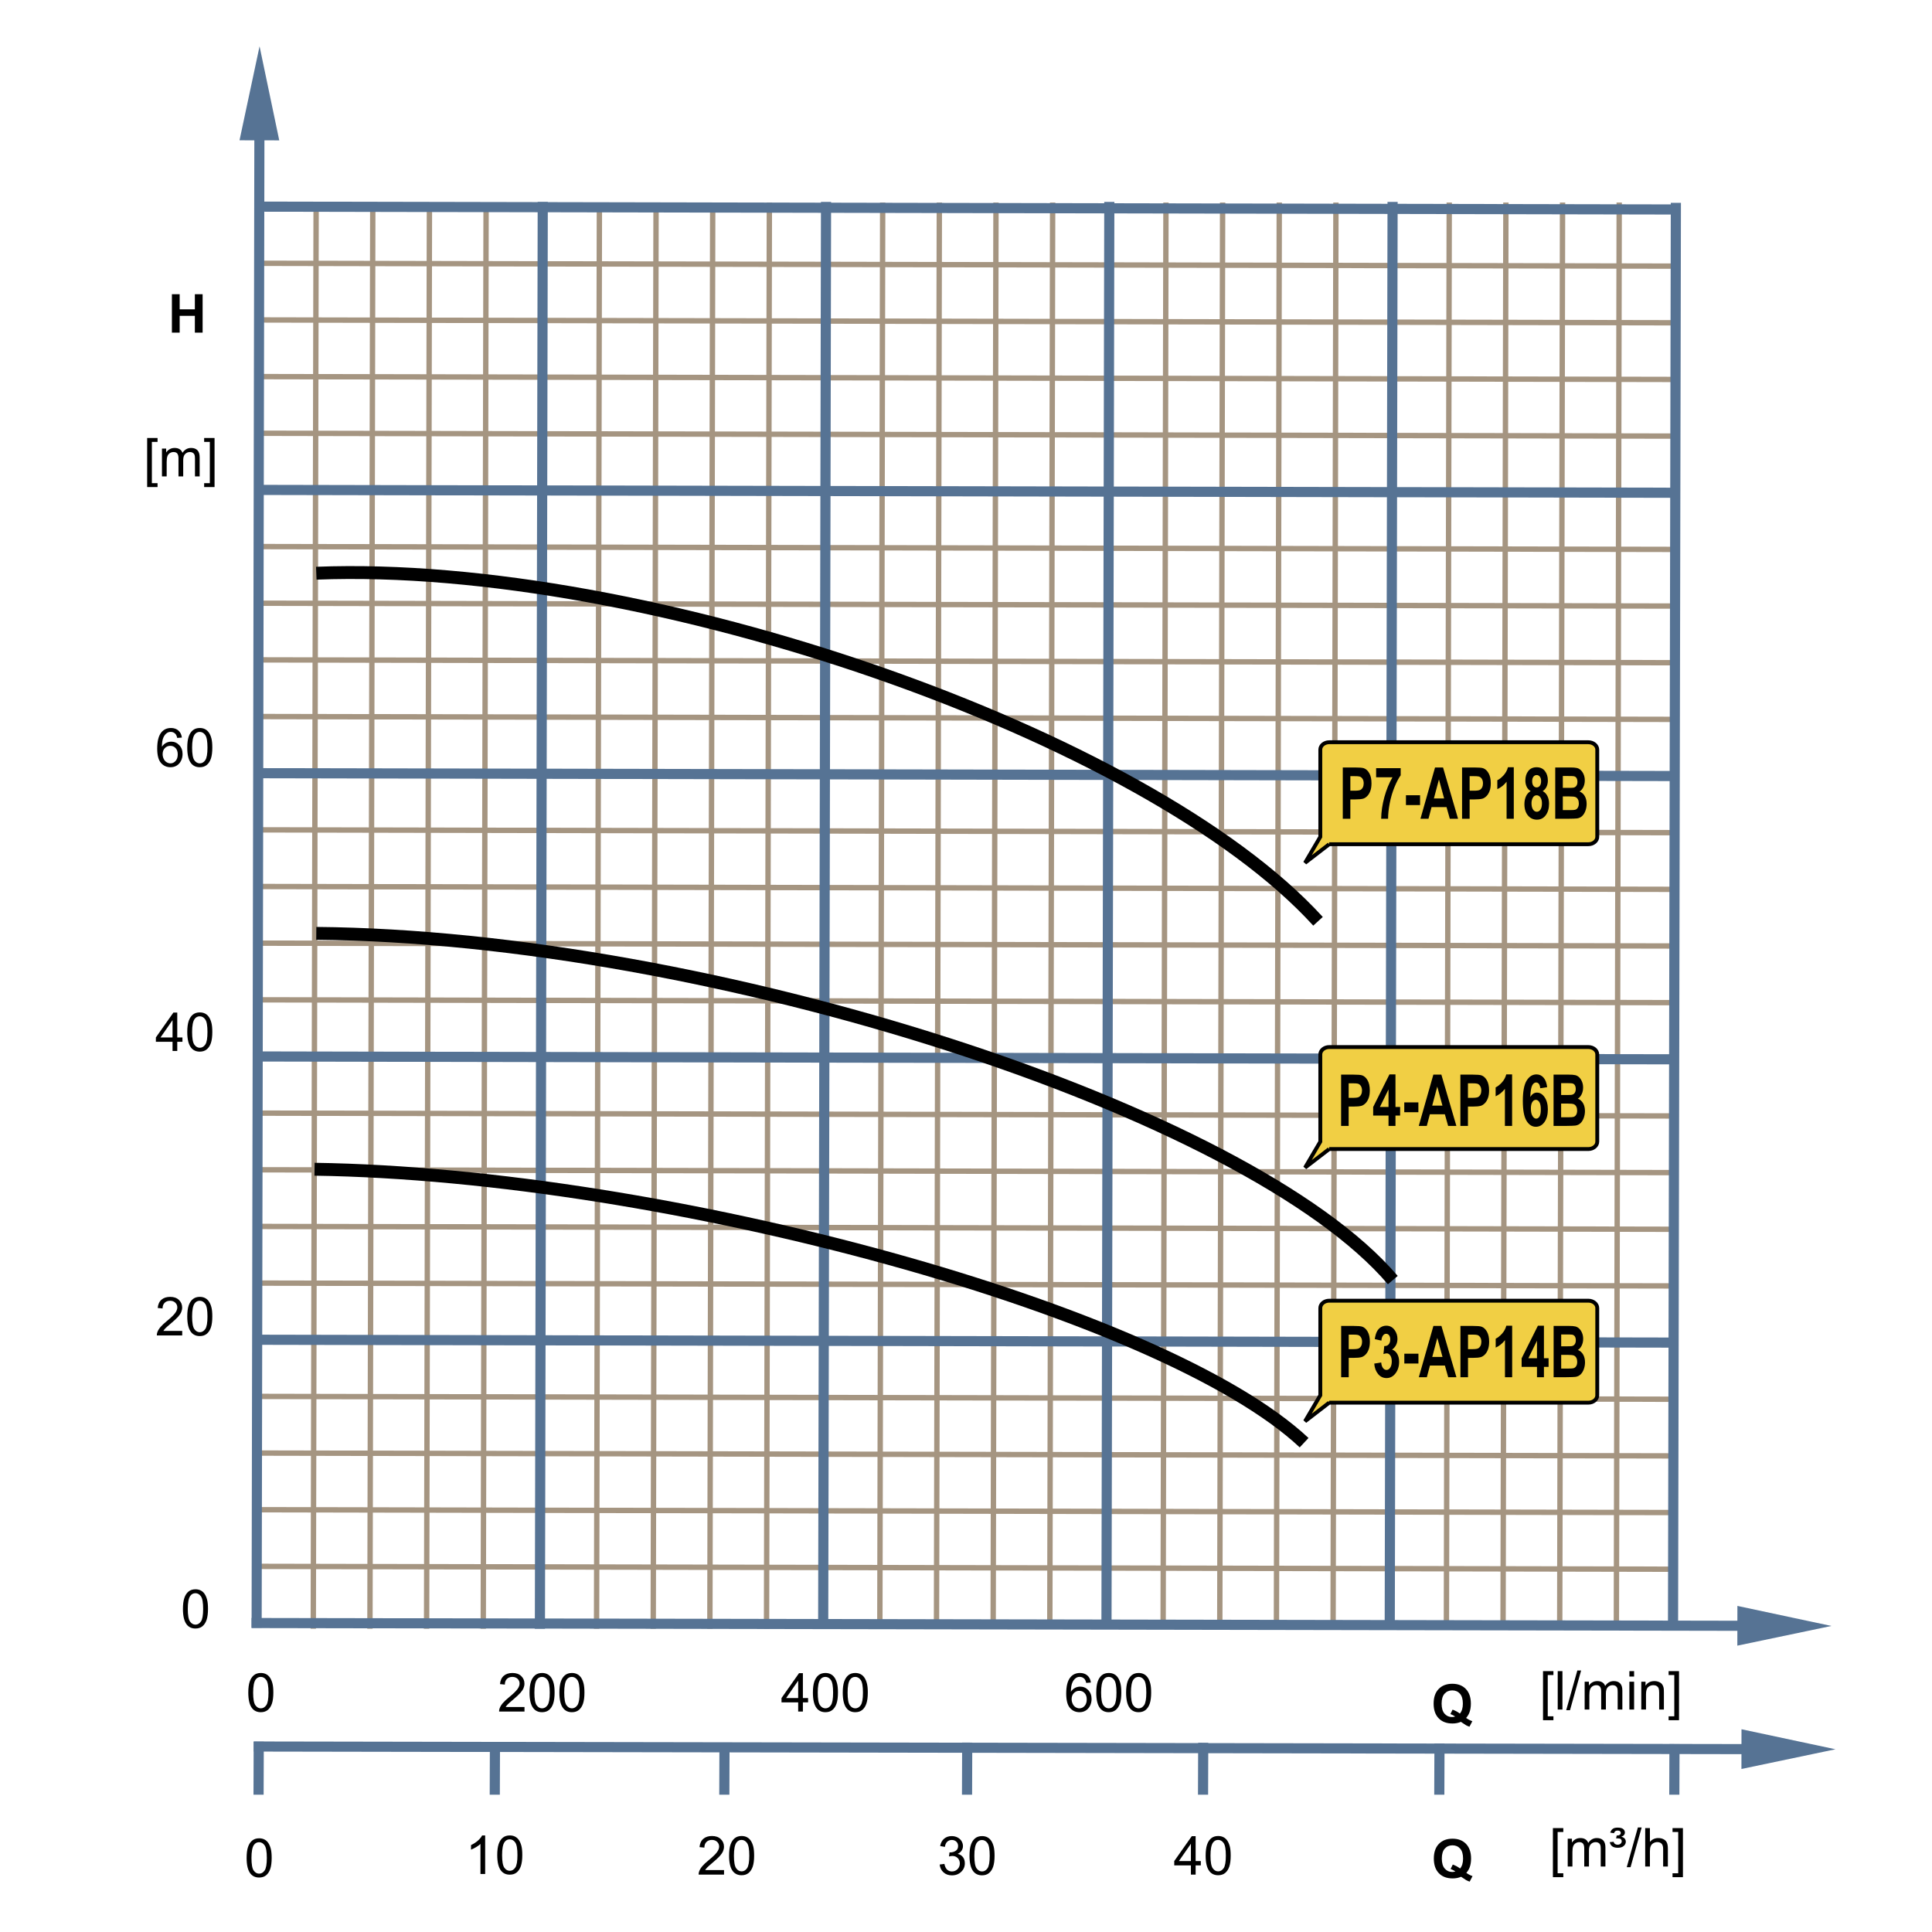 <?xml version="1.0" encoding="UTF-8"?>
<!DOCTYPE svg PUBLIC "-//W3C//DTD SVG 1.1//EN" "http://www.w3.org/Graphics/SVG/1.1/DTD/svg11.dtd">
<svg xmlns="http://www.w3.org/2000/svg" xml:space="preserve" width="600px" height="600px" style="shape-rendering:geometricPrecision; text-rendering:geometricPrecision; image-rendering:optimizeQuality; fill-rule:evenodd; clip-rule:evenodd"
viewBox="0 0 600 600"
 xmlns:xlink="http://www.w3.org/1999/xlink">
 <defs>
  <style type="text/css">
   <![CDATA[
    .str2 {stroke:black;stroke-width:1.2}
    .str0 {stroke:#A59581;stroke-width:1.666}
    .str1 {stroke:#567394;stroke-width:3.15}
    .str3 {stroke:black;stroke-width:4}
    .fil0 {fill:none}
    .fil3 {fill:#F1CF44}
    .fil1 {fill:black;fill-rule:nonzero}
    .fil2 {fill:#567394;fill-rule:nonzero}
   ]]>
  </style>
 </defs>
 <g id="Ebene_1">
  <line class="fil0 str0" x1="98.176" y1="62.895" x2="97.294" y2= "505.82" />
  <line class="fil0 str0" x1="186.151" y1="62.895" x2="185.269" y2= "505.82" />
  <line class="fil0 str0" x1="274.126" y1="62.895" x2="273.244" y2= "505.82" />
  <line class="fil0 str0" x1="362.101" y1="62.895" x2="361.219" y2= "505.82" />
  <line class="fil0 str0" x1="450.076" y1="62.895" x2="449.194" y2= "505.82" />
  <line class="fil0 str0" x1="115.772" y1="62.895" x2="114.89" y2= "505.82" />
  <line class="fil0 str0" x1="203.746" y1="62.895" x2="202.865" y2= "505.82" />
  <line class="fil0 str0" x1="291.721" y1="62.895" x2="290.839" y2= "505.82" />
  <line class="fil0 str0" x1="379.696" y1="62.895" x2="378.814" y2= "505.82" />
  <line class="fil0 str0" x1="467.671" y1="62.895" x2="466.789" y2= "505.82" />
  <line class="fil0 str0" x1="133.365" y1="62.895" x2="132.485" y2= "505.82" />
  <line class="fil0 str0" x1="221.34" y1="62.895" x2="220.46" y2= "505.82" />
  <line class="fil0 str0" x1="309.315" y1="62.895" x2="308.435" y2= "505.82" />
  <line class="fil0 str0" x1="397.29" y1="62.895" x2="396.409" y2= "505.82" />
  <line class="fil0 str0" x1="485.265" y1="62.895" x2="484.384" y2= "505.82" />
  <line class="fil0 str0" x1="150.961" y1="62.895" x2="150.08" y2= "505.82" />
  <line class="fil0 str0" x1="238.935" y1="62.895" x2="238.055" y2= "505.82" />
  <line class="fil0 str0" x1="326.91" y1="62.895" x2="326.03" y2= "505.82" />
  <line class="fil0 str0" x1="414.885" y1="62.895" x2="414.003" y2= "505.82" />
  <line class="fil0 str0" x1="502.86" y1="62.895" x2="501.978" y2= "505.82" />
  <line class="fil0 str0" x1="519.97" y1="399.357" x2="79.721" y2= "398.476" />
  <line class="fil0 str0" x1="519.97" y1="487.332" x2="79.721" y2= "486.45" />
  <line class="fil0 str0" x1="519.97" y1="311.383" x2="79.721" y2= "310.501" />
  <line class="fil0 str0" x1="519.97" y1="223.408" x2="79.721" y2= "222.526" />
  <line class="fil0 str0" x1="519.97" y1="135.433" x2="79.721" y2= "134.551" />
  <line class="fil0 str0" x1="519.97" y1="381.762" x2="79.721" y2= "380.88" />
  <line class="fil0 str0" x1="519.97" y1="469.737" x2="79.721" y2= "468.855" />
  <line class="fil0 str0" x1="519.97" y1="293.787" x2="79.721" y2= "292.906" />
  <line class="fil0 str0" x1="519.97" y1="205.813" x2="79.721" y2= "204.931" />
  <line class="fil0 str0" x1="519.97" y1="117.838" x2="79.721" y2= "116.956" />
  <line class="fil0 str0" x1="519.97" y1="364.167" x2="79.721" y2= "363.285" />
  <line class="fil0 str0" x1="519.97" y1="452.142" x2="79.721" y2= "451.26" />
  <line class="fil0 str0" x1="519.97" y1="276.192" x2="79.721" y2= "275.31" />
  <line class="fil0 str0" x1="519.97" y1="188.217" x2="79.721" y2= "187.335" />
  <line class="fil0 str0" x1="519.97" y1="100.243" x2="79.721" y2= "99.361" />
  <line class="fil0 str0" x1="519.97" y1="346.572" x2="79.721" y2= "345.691" />
  <line class="fil0 str0" x1="519.97" y1="434.546" x2="79.721" y2= "433.666" />
  <line class="fil0 str0" x1="519.97" y1="258.597" x2="79.721" y2= "257.717" />
  <line class="fil0 str0" x1="519.97" y1="170.622" x2="79.721" y2= "169.742" />
  <line class="fil0 str0" x1="519.97" y1="82.647" x2="79.721" y2= "81.767" />
  <polygon class="fil1" points="53.386,103.302 53.386,91.372 55.797,91.372 55.797,96.066 60.517,96.066 60.517,91.372 62.924,91.372 62.924,103.302 60.517,103.302 60.517,98.087 55.797,98.087 55.797,103.302 "/>
  <polygon class="fil1" points="45.701,151.263 45.701,136.022 48.931,136.022 48.931,137.236 47.167,137.236 47.167,150.052 48.931,150.052 48.931,151.263 "/>
  <path id="1" class="fil1" d="M50.299 147.953l0 -8.641 1.309 0 0 1.211c0.272,-0.422 0.633,-0.764 1.083,-1.02 0.45,-0.258 0.964,-0.389 1.539,-0.389 0.639,0 1.164,0.134 1.573,0.4 0.411,0.268 0.699,0.636 0.866,1.115 0.687,-1.009 1.575,-1.515 2.669,-1.515 0.858,0 1.517,0.239 1.978,0.715 0.461,0.474 0.691,1.205 0.691,2.191l0 5.934 -1.455 0 0 -5.444c0,-0.586 -0.047,-1.008 -0.142,-1.266 -0.098,-0.257 -0.269,-0.465 -0.517,-0.624 -0.25,-0.154 -0.545,-0.235 -0.88,-0.235 -0.609,0 -1.112,0.202 -1.515,0.608 -0.4,0.403 -0.602,1.05 -0.602,1.939l0 5.022 -1.465 0 0 -5.614c0,-0.652 -0.12,-1.142 -0.357,-1.466 -0.239,-0.324 -0.628,-0.488 -1.173,-0.488 -0.411,0 -0.792,0.107 -1.142,0.328 -0.35,0.216 -0.605,0.532 -0.761,0.95 -0.159,0.419 -0.236,1.022 -0.236,1.808l0 4.483 -1.465 0z"/>
  <polygon id="12" class="fil1" points="66.63,151.263 63.4,151.263 63.4,150.052 65.167,150.052 65.167,137.236 63.4,137.236 63.4,136.022 66.63,136.022 "/>
  <path class="fil1" d="M56.589 413.323l0 1.408 -7.887 0c-0.011,-0.353 0.044,-0.691 0.17,-1.017 0.2,-0.539 0.521,-1.066 0.964,-1.587 0.444,-0.52 1.083,-1.123 1.917,-1.806 1.296,-1.065 2.175,-1.906 2.63,-2.528 0.455,-0.619 0.683,-1.208 0.683,-1.761 0,-0.581 -0.208,-1.069 -0.622,-1.469 -0.417,-0.398 -0.959,-0.598 -1.625,-0.598 -0.706,0 -1.269,0.211 -1.691,0.636 -0.425,0.422 -0.639,1.009 -0.644,1.756l-1.506 -0.153c0.102,-1.124 0.491,-1.981 1.164,-2.57 0.672,-0.587 1.578,-0.882 2.71,-0.882 1.145,0 2.05,0.318 2.717,0.953 0.669,0.635 1.003,1.422 1.003,2.361 0,0.477 -0.098,0.946 -0.294,1.408 -0.194,0.461 -0.52,0.948 -0.972,1.455 -0.454,0.512 -1.206,1.211 -2.258,2.101 -0.879,0.739 -1.443,1.238 -1.693,1.502 -0.249,0.261 -0.455,0.524 -0.619,0.792l5.854 0z"/>
  <path id="1" class="fil1" d="M58.157 408.847c0,-1.411 0.145,-2.546 0.436,-3.405 0.29,-0.861 0.723,-1.526 1.294,-1.992 0.572,-0.466 1.291,-0.699 2.159,-0.699 0.641,0 1.202,0.129 1.685,0.389 0.483,0.255 0.88,0.627 1.197,1.113 0.315,0.485 0.562,1.077 0.74,1.775 0.18,0.698 0.269,1.636 0.269,2.819 0,1.4 -0.145,2.528 -0.431,3.389 -0.288,0.861 -0.72,1.524 -1.291,1.995 -0.572,0.469 -1.294,0.702 -2.168,0.702 -1.151,0 -2.054,-0.411 -2.709,-1.236 -0.786,-0.992 -1.181,-2.611 -1.181,-4.85zm1.506 0c0,1.959 0.231,3.261 0.69,3.912 0.458,0.647 1.022,0.972 1.694,0.972 0.674,0 1.238,-0.328 1.696,-0.978 0.458,-0.65 0.69,-1.953 0.69,-3.906 0,-1.964 -0.231,-3.269 -0.69,-3.913 -0.458,-0.647 -1.027,-0.97 -1.71,-0.97 -0.676,0 -1.211,0.287 -1.614,0.857 -0.502,0.724 -0.756,2.069 -0.756,4.027z"/>
  <path class="fil1" d="M56.814 499.665c0,-1.411 0.145,-2.546 0.436,-3.405 0.29,-0.861 0.723,-1.526 1.294,-1.992 0.572,-0.466 1.291,-0.699 2.159,-0.699 0.641,0 1.202,0.129 1.685,0.389 0.483,0.255 0.88,0.627 1.197,1.113 0.315,0.485 0.562,1.077 0.74,1.775 0.18,0.698 0.269,1.636 0.269,2.819 0,1.4 -0.145,2.528 -0.431,3.389 -0.288,0.861 -0.72,1.524 -1.291,1.995 -0.572,0.469 -1.294,0.702 -2.168,0.702 -1.151,0 -2.054,-0.411 -2.709,-1.236 -0.786,-0.992 -1.181,-2.611 -1.181,-4.85zm1.506 0c0,1.959 0.231,3.261 0.69,3.912 0.458,0.647 1.022,0.972 1.694,0.972 0.674,0 1.238,-0.328 1.696,-0.978 0.458,-0.65 0.69,-1.953 0.69,-3.906 0,-1.964 -0.231,-3.269 -0.69,-3.913 -0.458,-0.647 -1.027,-0.97 -1.71,-0.97 -0.676,0 -1.211,0.287 -1.614,0.857 -0.502,0.724 -0.756,2.069 -0.756,4.027z"/>
  <path class="fil1" d="M53.583 326.389l0 -2.855 -5.175 0 0 -1.345 5.444 -7.731 1.197 0 0 7.731 1.611 0 0 1.345 -1.611 0 0 2.855 -1.466 0zm0 -4.2l0 -5.378 -3.734 5.378 3.734 0z"/>
  <path id="1" class="fil1" d="M58.157 320.506c0,-1.411 0.145,-2.546 0.436,-3.405 0.29,-0.861 0.723,-1.526 1.294,-1.992 0.572,-0.466 1.291,-0.699 2.159,-0.699 0.641,0 1.202,0.129 1.685,0.389 0.483,0.255 0.88,0.627 1.197,1.113 0.315,0.485 0.562,1.077 0.74,1.775 0.18,0.698 0.269,1.636 0.269,2.819 0,1.4 -0.145,2.528 -0.431,3.389 -0.288,0.861 -0.72,1.524 -1.291,1.995 -0.572,0.469 -1.294,0.702 -2.168,0.702 -1.151,0 -2.054,-0.411 -2.709,-1.236 -0.786,-0.992 -1.181,-2.611 -1.181,-4.85zm1.506 0c0,1.959 0.231,3.261 0.69,3.912 0.458,0.647 1.022,0.972 1.694,0.972 0.674,0 1.238,-0.328 1.696,-0.978 0.458,-0.65 0.69,-1.953 0.69,-3.906 0,-1.964 -0.231,-3.269 -0.69,-3.913 -0.458,-0.647 -1.027,-0.97 -1.71,-0.97 -0.676,0 -1.211,0.287 -1.614,0.857 -0.502,0.724 -0.756,2.069 -0.756,4.027z"/>
  <path class="fil1" d="M56.488 229.058l-1.455 0.113c-0.131,-0.575 -0.315,-0.994 -0.553,-1.252 -0.397,-0.42 -0.887,-0.628 -1.468,-0.628 -0.466,0 -0.874,0.131 -1.227,0.392 -0.461,0.335 -0.825,0.827 -1.091,1.472 -0.265,0.644 -0.403,1.564 -0.414,2.757 0.353,-0.535 0.783,-0.935 1.294,-1.197 0.509,-0.258 1.044,-0.389 1.603,-0.389 0.976,0 1.808,0.357 2.493,1.077 0.687,0.72 1.032,1.647 1.032,2.786 0,0.751 -0.164,1.446 -0.487,2.09 -0.321,0.641 -0.767,1.135 -1.331,1.477 -0.564,0.342 -1.202,0.512 -1.918,0.512 -1.224,0 -2.217,-0.447 -2.987,-1.348 -0.772,-0.896 -1.154,-2.378 -1.154,-4.438 0,-2.306 0.424,-3.981 1.277,-5.028 0.742,-0.91 1.742,-1.369 3.003,-1.369 0.935,0 1.706,0.263 2.306,0.791 0.6,0.526 0.957,1.254 1.077,2.181zm-5.98 5.142c0,0.506 0.107,0.989 0.321,1.449 0.214,0.461 0.513,0.813 0.898,1.054 0.386,0.241 0.792,0.364 1.214,0.364 0.619,0 1.15,-0.25 1.594,-0.75 0.444,-0.501 0.666,-1.178 0.666,-2.033 0,-0.825 -0.219,-1.476 -0.658,-1.951 -0.438,-0.474 -0.991,-0.71 -1.658,-0.71 -0.663,0 -1.224,0.236 -1.685,0.71 -0.461,0.476 -0.691,1.098 -0.691,1.868z"/>
  <path id="1" class="fil1" d="M58.157 232.183c0,-1.411 0.145,-2.546 0.436,-3.405 0.29,-0.861 0.723,-1.526 1.294,-1.992 0.572,-0.466 1.291,-0.699 2.159,-0.699 0.641,0 1.202,0.129 1.685,0.389 0.483,0.255 0.88,0.627 1.197,1.113 0.315,0.485 0.562,1.077 0.74,1.775 0.18,0.698 0.269,1.636 0.269,2.819 0,1.4 -0.145,2.528 -0.431,3.389 -0.288,0.861 -0.72,1.524 -1.291,1.995 -0.572,0.469 -1.294,0.702 -2.168,0.702 -1.151,0 -2.054,-0.411 -2.709,-1.236 -0.786,-0.992 -1.181,-2.611 -1.181,-4.85zm1.506 0c0,1.959 0.231,3.261 0.69,3.912 0.458,0.647 1.022,0.972 1.694,0.972 0.674,0 1.238,-0.328 1.696,-0.978 0.458,-0.65 0.69,-1.953 0.69,-3.906 0,-1.964 -0.231,-3.269 -0.69,-3.913 -0.458,-0.647 -1.027,-0.97 -1.71,-0.97 -0.676,0 -1.211,0.287 -1.614,0.857 -0.502,0.724 -0.756,2.069 -0.756,4.027z"/>
  <g>
   <path class="fil2" d="M86.724 43.595l-12.34 -0.022 6.224 -29.195 6.117 29.217zm-8.594 461.891l0.877 -473.921 3.137 0 -0.877 473.921 -3.137 0z"/>
  </g>
  <line class="fil0 str1" x1="168.556" y1="62.707" x2="167.674" y2= "505.82" />
  <line class="fil0 str1" x1="256.531" y1="62.707" x2="255.649" y2= "505.82" />
  <line class="fil0 str1" x1="344.506" y1="62.707" x2="343.624" y2= "505.82" />
  <line class="fil0 str1" x1="432.48" y1="62.707" x2="431.598" y2= "505.82" />
  <line class="fil0 str1" x1="520.455" y1="62.994" x2="519.573" y2= "505.82" />
  <g>
   <path class="fil2" d="M539.545 511.071l0.022 -12.34 29.195 6.224 -29.217 6.117zm-461.419 -8.594l473.449 0.877 0 3.137 -473.449 -0.877 0 -3.137z"/>
  </g>
  <line class="fil0 str1" x1="519.97" y1="416.953" x2="79.721" y2= "416.071" />
  <line class="fil0 str1" x1="519.97" y1="328.978" x2="79.721" y2= "328.096" />
  <line class="fil0 str1" x1="519.97" y1="241.003" x2="79.721" y2= "240.121" />
  <line class="fil0 str1" x1="519.97" y1="153.028" x2="79.721" y2= "152.146" />
  <line class="fil0 str1" x1="519.97" y1="65.053" x2="79.721" y2= "64.172" />
  <path class="fil1" d="M455.317 533.528c0.589,0.422 1.235,0.761 1.928,1.008l-0.885 1.702c-0.364,-0.109 -0.72,-0.258 -1.068,-0.447 -0.077,-0.038 -0.611,-0.391 -1.602,-1.058 -0.784,0.342 -1.647,0.512 -2.597,0.512 -1.835,0 -3.269,-0.539 -4.309,-1.62 -1.039,-1.077 -1.559,-2.594 -1.559,-4.546 0,-1.95 0.52,-3.463 1.562,-4.546 1.041,-1.08 2.455,-1.622 4.241,-1.622 1.767,0 3.17,0.542 4.205,1.622 1.036,1.083 1.556,2.597 1.556,4.546 0,1.03 -0.145,1.935 -0.43,2.717 -0.22,0.597 -0.567,1.175 -1.043,1.734zm-1.939 -1.359c0.312,-0.364 0.542,-0.803 0.698,-1.32 0.153,-0.513 0.23,-1.106 0.23,-1.772 0,-1.381 -0.302,-2.408 -0.91,-3.088 -0.608,-0.68 -1.403,-1.022 -2.384,-1.022 -0.983,0 -1.776,0.342 -2.387,1.024 -0.613,0.683 -0.918,1.712 -0.918,3.087 0,1.392 0.306,2.436 0.918,3.128 0.611,0.691 1.38,1.039 2.313,1.039 0.346,0 0.677,-0.058 0.986,-0.173 -0.488,-0.318 -0.986,-0.569 -1.488,-0.75l0.674 -1.375c0.792,0.272 1.55,0.677 2.269,1.222z"/>
  <path class="fil1" d="M455.38 581.641c0.589,0.422 1.235,0.761 1.928,1.008l-0.885 1.702c-0.364,-0.109 -0.72,-0.258 -1.068,-0.447 -0.077,-0.038 -0.611,-0.391 -1.602,-1.058 -0.784,0.342 -1.647,0.512 -2.597,0.512 -1.835,0 -3.269,-0.539 -4.309,-1.62 -1.039,-1.077 -1.559,-2.594 -1.559,-4.546 0,-1.95 0.52,-3.463 1.562,-4.546 1.041,-1.08 2.455,-1.622 4.241,-1.622 1.767,0 3.17,0.542 4.205,1.622 1.036,1.083 1.556,2.597 1.556,4.546 0,1.03 -0.145,1.935 -0.43,2.717 -0.22,0.597 -0.567,1.175 -1.043,1.734zm-1.939 -1.359c0.312,-0.364 0.542,-0.803 0.698,-1.32 0.153,-0.513 0.23,-1.106 0.23,-1.772 0,-1.381 -0.302,-2.408 -0.91,-3.088 -0.608,-0.68 -1.403,-1.022 -2.384,-1.022 -0.983,0 -1.776,0.342 -2.387,1.024 -0.613,0.683 -0.918,1.712 -0.918,3.087 0,1.392 0.306,2.436 0.918,3.128 0.611,0.691 1.38,1.039 2.313,1.039 0.346,0 0.677,-0.058 0.986,-0.173 -0.488,-0.318 -0.986,-0.569 -1.488,-0.75l0.674 -1.375c0.792,0.272 1.55,0.677 2.269,1.222z"/>
  <polygon class="fil1" points="479.198,534.225 479.198,518.984 482.428,518.984 482.428,520.198 480.665,520.198 480.665,533.014 482.428,533.014 482.428,534.225 "/>
  <polygon id="1" class="fil1" points="483.764,530.915 483.764,518.984 485.228,518.984 485.228,530.915 "/>
  <polygon id="12" class="fil1" points="486.4,531.118 489.858,518.783 491.03,518.783 487.581,531.118 "/>
  <path id="123" class="fil1" d="M492.129 530.915l0 -8.641 1.309 0 0 1.211c0.272,-0.422 0.633,-0.764 1.083,-1.02 0.45,-0.258 0.964,-0.389 1.539,-0.389 0.639,0 1.164,0.134 1.573,0.4 0.411,0.268 0.699,0.636 0.866,1.115 0.687,-1.009 1.575,-1.515 2.669,-1.515 0.858,0 1.517,0.239 1.978,0.715 0.461,0.474 0.691,1.205 0.691,2.191l0 5.934 -1.455 0 0 -5.444c0,-0.586 -0.047,-1.008 -0.142,-1.266 -0.098,-0.257 -0.269,-0.465 -0.517,-0.624 -0.25,-0.154 -0.545,-0.235 -0.88,-0.235 -0.609,0 -1.112,0.202 -1.515,0.608 -0.4,0.403 -0.602,1.05 -0.602,1.939l0 5.022 -1.465 0 0 -5.614c0,-0.652 -0.12,-1.142 -0.357,-1.466 -0.239,-0.324 -0.628,-0.488 -1.173,-0.488 -0.411,0 -0.792,0.107 -1.142,0.328 -0.35,0.216 -0.605,0.532 -0.761,0.95 -0.159,0.419 -0.236,1.022 -0.236,1.808l0 4.483 -1.465 0z"/>
  <path id="1234" class="fil1" d="M506.019 520.671l0 -1.687 1.466 0 0 1.687 -1.466 0zm0 10.244l0 -8.641 1.466 0 0 8.641 -1.466 0z"/>
  <path id="12345" class="fil1" d="M509.715 530.915l0 -8.641 1.318 0 0 1.227c0.635,-0.95 1.553,-1.425 2.75,-1.425 0.521,0 1,0.094 1.436,0.282 0.438,0.189 0.764,0.433 0.98,0.739 0.22,0.302 0.37,0.663 0.458,1.08 0.054,0.272 0.08,0.746 0.08,1.425l0 5.313 -1.466 0 0 -5.258c0,-0.594 -0.055,-1.041 -0.169,-1.339 -0.115,-0.294 -0.318,-0.531 -0.606,-0.706 -0.291,-0.178 -0.63,-0.266 -1.022,-0.266 -0.625,0 -1.161,0.2 -1.617,0.594 -0.452,0.397 -0.677,1.146 -0.677,2.255l0 4.72 -1.465 0z"/>
  <polygon id="123456" class="fil1" points="521.431,534.225 518.202,534.225 518.202,533.014 519.969,533.014 519.969,520.198 518.202,520.198 518.202,518.984 521.431,518.984 "/>
  <polygon class="fil1" points="482.269,582.973 482.269,567.732 485.499,567.732 485.499,568.946 483.735,568.946 483.735,581.762 485.499,581.762 485.499,582.973 "/>
  <path id="1" class="fil1" d="M486.868 579.663l0 -8.641 1.309 0 0 1.211c0.272,-0.422 0.633,-0.764 1.083,-1.02 0.45,-0.258 0.964,-0.389 1.539,-0.389 0.639,0 1.164,0.134 1.573,0.4 0.411,0.268 0.699,0.636 0.866,1.115 0.687,-1.009 1.575,-1.515 2.669,-1.515 0.858,0 1.517,0.239 1.978,0.715 0.461,0.474 0.691,1.205 0.691,2.191l0 5.934 -1.455 0 0 -5.444c0,-0.586 -0.047,-1.008 -0.142,-1.266 -0.098,-0.257 -0.269,-0.465 -0.517,-0.624 -0.25,-0.154 -0.545,-0.235 -0.88,-0.235 -0.609,0 -1.112,0.202 -1.515,0.608 -0.4,0.403 -0.602,1.05 -0.602,1.939l0 5.022 -1.465 0 0 -5.614c0,-0.652 -0.12,-1.142 -0.357,-1.466 -0.239,-0.324 -0.628,-0.488 -1.173,-0.488 -0.411,0 -0.792,0.107 -1.142,0.328 -0.35,0.216 -0.605,0.532 -0.761,0.95 -0.159,0.419 -0.236,1.022 -0.236,1.808l0 4.483 -1.465 0z"/>
  <path id="12" class="fil1" d="M499.921 572.102l1.186 -0.123c0.109,0.328 0.25,0.55 0.425,0.669 0.233,0.162 0.509,0.243 0.831,0.243 0.383,0 0.693,-0.106 0.928,-0.317 0.233,-0.211 0.35,-0.468 0.35,-0.764 0,-0.272 -0.101,-0.49 -0.294,-0.654 -0.195,-0.161 -0.528,-0.241 -1,-0.241 -0.066,0 -0.156,0.005 -0.269,0.014 -0.076,0.005 -0.137,0.008 -0.178,0.008l0.178 -0.894c0.439,0.005 0.761,-0.072 0.964,-0.236 0.203,-0.161 0.306,-0.361 0.306,-0.595 0,-0.2 -0.08,-0.372 -0.244,-0.51 -0.162,-0.142 -0.403,-0.211 -0.726,-0.211 -0.302,0 -0.539,0.058 -0.71,0.178 -0.17,0.12 -0.32,0.335 -0.444,0.649l-1.164 -0.186c0.224,-0.575 0.506,-0.978 0.844,-1.205 0.339,-0.228 0.833,-0.342 1.483,-0.342 0.783,0 1.35,0.146 1.706,0.436 0.354,0.291 0.532,0.652 0.532,1.085 0,0.301 -0.096,0.564 -0.288,0.798 -0.192,0.233 -0.469,0.402 -0.833,0.506 0.483,0.12 0.838,0.317 1.066,0.589 0.228,0.274 0.342,0.597 0.342,0.965 0,0.504 -0.217,0.942 -0.644,1.317 -0.428,0.376 -1.039,0.562 -1.831,0.562 -0.757,0 -1.339,-0.15 -1.742,-0.45 -0.402,-0.302 -0.658,-0.734 -0.772,-1.291z"/>
  <polygon id="123" class="fil1" points="505.202,579.866 508.66,567.531 509.831,567.531 506.383,579.866 "/>
  <path id="1234" class="fil1" d="M510.931 579.663l0 -11.931 1.465 0 0 4.28c0.683,-0.791 1.546,-1.189 2.589,-1.189 0.639,0 1.194,0.129 1.666,0.381 0.472,0.25 0.811,0.6 1.014,1.044 0.203,0.446 0.306,1.093 0.306,1.937l0 5.477 -1.466 0 0 -5.477c0,-0.731 -0.159,-1.265 -0.476,-1.597 -0.317,-0.334 -0.767,-0.504 -1.346,-0.504 -0.435,0 -0.843,0.115 -1.225,0.339 -0.384,0.225 -0.655,0.531 -0.817,0.918 -0.164,0.383 -0.244,0.917 -0.244,1.594l0 4.728 -1.465 0z"/>
  <polygon id="12345" class="fil1" points="522.647,582.973 519.417,582.973 519.417,581.762 521.184,581.762 521.184,568.946 519.417,568.946 519.417,567.732 522.647,567.732 "/>
  <path class="fil1" d="M162.887 530.131l0 1.408 -7.887 0c-0.011,-0.353 0.044,-0.691 0.17,-1.017 0.2,-0.539 0.521,-1.066 0.964,-1.587 0.444,-0.52 1.083,-1.123 1.917,-1.806 1.296,-1.065 2.175,-1.906 2.63,-2.528 0.455,-0.619 0.683,-1.208 0.683,-1.761 0,-0.581 -0.208,-1.069 -0.622,-1.469 -0.417,-0.398 -0.959,-0.598 -1.625,-0.598 -0.706,0 -1.269,0.211 -1.691,0.636 -0.425,0.422 -0.639,1.009 -0.644,1.756l-1.506 -0.153c0.102,-1.124 0.491,-1.981 1.164,-2.57 0.672,-0.587 1.578,-0.882 2.71,-0.882 1.145,0 2.05,0.318 2.717,0.953 0.669,0.635 1.003,1.422 1.003,2.361 0,0.477 -0.098,0.946 -0.294,1.408 -0.194,0.461 -0.52,0.948 -0.972,1.455 -0.454,0.512 -1.206,1.211 -2.258,2.101 -0.879,0.739 -1.443,1.238 -1.693,1.502 -0.249,0.261 -0.455,0.524 -0.619,0.792l5.854 0z"/>
  <path id="1" class="fil1" d="M164.455 525.655c0,-1.411 0.145,-2.546 0.436,-3.405 0.29,-0.861 0.723,-1.526 1.294,-1.992 0.572,-0.466 1.291,-0.699 2.159,-0.699 0.641,0 1.202,0.129 1.685,0.389 0.483,0.255 0.88,0.627 1.197,1.113 0.315,0.485 0.562,1.077 0.74,1.775 0.18,0.698 0.269,1.636 0.269,2.819 0,1.4 -0.145,2.528 -0.431,3.389 -0.288,0.861 -0.72,1.524 -1.291,1.995 -0.572,0.469 -1.294,0.702 -2.168,0.702 -1.151,0 -2.054,-0.411 -2.709,-1.236 -0.786,-0.992 -1.181,-2.611 -1.181,-4.85zm1.506 0c0,1.959 0.231,3.261 0.69,3.912 0.458,0.647 1.022,0.972 1.694,0.972 0.674,0 1.238,-0.328 1.696,-0.978 0.458,-0.65 0.69,-1.953 0.69,-3.906 0,-1.964 -0.231,-3.269 -0.69,-3.913 -0.458,-0.647 -1.027,-0.97 -1.71,-0.97 -0.676,0 -1.211,0.287 -1.614,0.857 -0.502,0.724 -0.756,2.069 -0.756,4.027z"/>
  <path id="12" class="fil1" d="M173.724 525.655c0,-1.411 0.145,-2.546 0.436,-3.405 0.29,-0.861 0.723,-1.526 1.294,-1.992 0.572,-0.466 1.291,-0.699 2.159,-0.699 0.641,0 1.202,0.129 1.685,0.389 0.483,0.255 0.88,0.627 1.197,1.113 0.315,0.485 0.562,1.077 0.74,1.775 0.18,0.698 0.269,1.636 0.269,2.819 0,1.4 -0.145,2.528 -0.431,3.389 -0.288,0.861 -0.72,1.524 -1.291,1.995 -0.572,0.469 -1.294,0.702 -2.168,0.702 -1.151,0 -2.054,-0.411 -2.709,-1.236 -0.786,-0.992 -1.181,-2.611 -1.181,-4.85zm1.506 0c0,1.959 0.231,3.261 0.69,3.912 0.458,0.647 1.022,0.972 1.694,0.972 0.674,0 1.238,-0.328 1.696,-0.978 0.458,-0.65 0.69,-1.953 0.69,-3.906 0,-1.964 -0.231,-3.269 -0.69,-3.913 -0.458,-0.647 -1.027,-0.97 -1.71,-0.97 -0.676,0 -1.211,0.287 -1.614,0.857 -0.502,0.724 -0.756,2.069 -0.756,4.027z"/>
  <path class="fil1" d="M224.855 580.761l0 1.408 -7.887 0c-0.011,-0.353 0.044,-0.691 0.17,-1.017 0.2,-0.539 0.521,-1.066 0.964,-1.587 0.444,-0.52 1.083,-1.123 1.917,-1.806 1.296,-1.065 2.175,-1.906 2.63,-2.528 0.455,-0.619 0.683,-1.208 0.683,-1.761 0,-0.581 -0.208,-1.069 -0.622,-1.469 -0.417,-0.398 -0.959,-0.598 -1.625,-0.598 -0.706,0 -1.269,0.211 -1.691,0.636 -0.425,0.422 -0.639,1.009 -0.644,1.756l-1.506 -0.153c0.102,-1.124 0.491,-1.981 1.164,-2.57 0.672,-0.587 1.578,-0.882 2.71,-0.882 1.145,0 2.05,0.318 2.717,0.953 0.669,0.635 1.003,1.422 1.003,2.361 0,0.477 -0.098,0.946 -0.294,1.408 -0.194,0.461 -0.52,0.948 -0.972,1.455 -0.454,0.512 -1.206,1.211 -2.258,2.101 -0.879,0.739 -1.443,1.238 -1.693,1.502 -0.249,0.261 -0.455,0.524 -0.619,0.792l5.854 0z"/>
  <path id="1" class="fil1" d="M226.424 576.285c0,-1.411 0.145,-2.546 0.436,-3.405 0.29,-0.861 0.723,-1.526 1.294,-1.992 0.572,-0.466 1.291,-0.699 2.159,-0.699 0.641,0 1.202,0.129 1.685,0.389 0.483,0.255 0.88,0.627 1.197,1.113 0.315,0.485 0.562,1.077 0.74,1.775 0.18,0.698 0.269,1.636 0.269,2.819 0,1.4 -0.145,2.528 -0.431,3.389 -0.288,0.861 -0.72,1.524 -1.291,1.995 -0.572,0.469 -1.294,0.702 -2.168,0.702 -1.151,0 -2.054,-0.411 -2.709,-1.236 -0.786,-0.992 -1.181,-2.611 -1.181,-4.85zm1.506 0c0,1.959 0.231,3.261 0.69,3.912 0.458,0.647 1.022,0.972 1.694,0.972 0.674,0 1.238,-0.328 1.696,-0.978 0.458,-0.65 0.69,-1.953 0.69,-3.906 0,-1.964 -0.231,-3.269 -0.69,-3.913 -0.458,-0.647 -1.027,-0.97 -1.71,-0.97 -0.676,0 -1.211,0.287 -1.614,0.857 -0.502,0.724 -0.756,2.069 -0.756,4.027z"/>
  <path class="fil1" d="M291.828 579.046l1.465 -0.195c0.17,0.831 0.455,1.428 0.858,1.795 0.406,0.367 0.898,0.55 1.477,0.55 0.69,0 1.272,-0.239 1.748,-0.717 0.472,-0.477 0.71,-1.069 0.71,-1.775 0,-0.672 -0.219,-1.228 -0.658,-1.665 -0.441,-0.436 -1,-0.655 -1.677,-0.655 -0.277,0 -0.622,0.055 -1.033,0.164l0.164 -1.287c0.098,0.013 0.175,0.017 0.236,0.017 0.622,0 1.183,-0.164 1.683,-0.488 0.499,-0.326 0.75,-0.828 0.75,-1.506 0,-0.537 -0.183,-0.984 -0.546,-1.334 -0.365,-0.353 -0.835,-0.531 -1.409,-0.531 -0.569,0 -1.044,0.181 -1.422,0.537 -0.38,0.357 -0.625,0.896 -0.732,1.613l-1.465 -0.261c0.178,-0.983 0.586,-1.743 1.219,-2.282 0.636,-0.54 1.425,-0.811 2.37,-0.811 0.65,0 1.25,0.142 1.797,0.419 0.548,0.28 0.967,0.661 1.258,1.145 0.288,0.483 0.436,0.994 0.436,1.539 0,0.513 -0.139,0.983 -0.417,1.408 -0.277,0.422 -0.685,0.759 -1.227,1.008 0.706,0.162 1.252,0.501 1.644,1.014 0.389,0.512 0.583,1.153 0.583,1.923 0,1.041 -0.376,1.924 -1.139,2.649 -0.757,0.726 -1.72,1.087 -2.88,1.087 -1.047,0 -1.917,-0.31 -2.608,-0.935 -0.691,-0.622 -1.087,-1.431 -1.184,-2.425z"/>
  <path id="1" class="fil1" d="M301.09 576.312c0,-1.411 0.145,-2.546 0.436,-3.405 0.29,-0.861 0.723,-1.526 1.294,-1.992 0.572,-0.466 1.291,-0.699 2.159,-0.699 0.641,0 1.202,0.129 1.685,0.389 0.483,0.255 0.88,0.627 1.197,1.113 0.315,0.485 0.562,1.077 0.74,1.775 0.18,0.698 0.269,1.636 0.269,2.819 0,1.4 -0.145,2.528 -0.431,3.389 -0.288,0.861 -0.72,1.524 -1.291,1.995 -0.572,0.469 -1.294,0.702 -2.168,0.702 -1.151,0 -2.054,-0.411 -2.709,-1.236 -0.786,-0.992 -1.181,-2.611 -1.181,-4.85zm1.506 0c0,1.959 0.231,3.261 0.69,3.912 0.458,0.647 1.022,0.972 1.694,0.972 0.674,0 1.238,-0.328 1.696,-0.978 0.458,-0.65 0.69,-1.953 0.69,-3.906 0,-1.964 -0.231,-3.269 -0.69,-3.913 -0.458,-0.647 -1.027,-0.97 -1.71,-0.97 -0.676,0 -1.211,0.287 -1.614,0.857 -0.502,0.724 -0.756,2.069 -0.756,4.027z"/>
  <path class="fil1" d="M150.671 581.991l-1.463 0 0 -9.332c-0.353,0.335 -0.814,0.671 -1.387,1.008 -0.575,0.335 -1.088,0.589 -1.543,0.756l0 -1.414c0.819,-0.386 1.535,-0.854 2.15,-1.4 0.611,-0.55 1.047,-1.08 1.302,-1.597l0.942 0 0 11.979z"/>
  <path id="1" class="fil1" d="M154.424 576.107c0,-1.411 0.145,-2.546 0.436,-3.405 0.29,-0.861 0.723,-1.526 1.294,-1.992 0.572,-0.466 1.291,-0.699 2.159,-0.699 0.641,0 1.202,0.129 1.685,0.389 0.483,0.255 0.88,0.627 1.197,1.113 0.315,0.485 0.562,1.077 0.74,1.775 0.18,0.698 0.269,1.636 0.269,2.819 0,1.4 -0.145,2.528 -0.431,3.389 -0.288,0.861 -0.72,1.524 -1.291,1.995 -0.572,0.469 -1.294,0.702 -2.168,0.702 -1.151,0 -2.054,-0.411 -2.709,-1.236 -0.786,-0.992 -1.181,-2.611 -1.181,-4.85zm1.506 0c0,1.959 0.231,3.261 0.69,3.912 0.458,0.647 1.022,0.972 1.694,0.972 0.674,0 1.238,-0.328 1.696,-0.978 0.458,-0.65 0.69,-1.953 0.69,-3.906 0,-1.964 -0.231,-3.269 -0.69,-3.913 -0.458,-0.647 -1.027,-0.97 -1.71,-0.97 -0.676,0 -1.211,0.287 -1.614,0.857 -0.502,0.724 -0.756,2.069 -0.756,4.027z"/>
  <path class="fil1" d="M369.849 582.169l0 -2.855 -5.175 0 0 -1.345 5.444 -7.731 1.197 0 0 7.731 1.611 0 0 1.345 -1.611 0 0 2.855 -1.466 0zm0 -4.2l0 -5.378 -3.734 5.378 3.734 0z"/>
  <path id="1" class="fil1" d="M374.424 576.285c0,-1.411 0.145,-2.546 0.436,-3.405 0.29,-0.861 0.723,-1.526 1.294,-1.992 0.572,-0.466 1.291,-0.699 2.159,-0.699 0.641,0 1.202,0.129 1.685,0.389 0.483,0.255 0.88,0.627 1.197,1.113 0.315,0.485 0.562,1.077 0.74,1.775 0.18,0.698 0.269,1.636 0.269,2.819 0,1.4 -0.145,2.528 -0.431,3.389 -0.288,0.861 -0.72,1.524 -1.291,1.995 -0.572,0.469 -1.294,0.702 -2.168,0.702 -1.151,0 -2.054,-0.411 -2.709,-1.236 -0.786,-0.992 -1.181,-2.611 -1.181,-4.85zm1.506 0c0,1.959 0.231,3.261 0.69,3.912 0.458,0.647 1.022,0.972 1.694,0.972 0.674,0 1.238,-0.328 1.696,-0.978 0.458,-0.65 0.69,-1.953 0.69,-3.906 0,-1.964 -0.231,-3.269 -0.69,-3.913 -0.458,-0.647 -1.027,-0.97 -1.71,-0.97 -0.676,0 -1.211,0.287 -1.614,0.857 -0.502,0.724 -0.756,2.069 -0.756,4.027z"/>
  <path class="fil1" d="M77.11 525.655c0,-1.411 0.145,-2.546 0.436,-3.405 0.29,-0.861 0.723,-1.526 1.294,-1.992 0.572,-0.466 1.291,-0.699 2.159,-0.699 0.641,0 1.202,0.129 1.685,0.389 0.483,0.255 0.88,0.627 1.197,1.113 0.315,0.485 0.562,1.077 0.74,1.775 0.18,0.698 0.269,1.636 0.269,2.819 0,1.4 -0.145,2.528 -0.431,3.389 -0.288,0.861 -0.72,1.524 -1.291,1.995 -0.572,0.469 -1.294,0.702 -2.168,0.702 -1.151,0 -2.054,-0.411 -2.709,-1.236 -0.786,-0.992 -1.181,-2.611 -1.181,-4.85zm1.506 0c0,1.959 0.231,3.261 0.69,3.912 0.458,0.647 1.022,0.972 1.694,0.972 0.674,0 1.238,-0.328 1.696,-0.978 0.458,-0.65 0.69,-1.953 0.69,-3.906 0,-1.964 -0.231,-3.269 -0.69,-3.913 -0.458,-0.647 -1.027,-0.97 -1.71,-0.97 -0.676,0 -1.211,0.287 -1.614,0.857 -0.502,0.724 -0.756,2.069 -0.756,4.027z"/>
  <path class="fil1" d="M76.591 576.998c0,-1.411 0.145,-2.546 0.436,-3.405 0.29,-0.861 0.723,-1.526 1.294,-1.992 0.572,-0.466 1.291,-0.699 2.159,-0.699 0.641,0 1.202,0.129 1.685,0.389 0.483,0.255 0.88,0.627 1.197,1.113 0.315,0.485 0.562,1.077 0.74,1.775 0.18,0.698 0.269,1.636 0.269,2.819 0,1.4 -0.145,2.528 -0.431,3.389 -0.288,0.861 -0.72,1.524 -1.291,1.995 -0.572,0.469 -1.294,0.702 -2.168,0.702 -1.151,0 -2.054,-0.411 -2.709,-1.236 -0.786,-0.992 -1.181,-2.611 -1.181,-4.85zm1.506 0c0,1.959 0.231,3.261 0.69,3.912 0.458,0.647 1.022,0.972 1.694,0.972 0.674,0 1.238,-0.328 1.696,-0.978 0.458,-0.65 0.69,-1.953 0.69,-3.906 0,-1.964 -0.231,-3.269 -0.69,-3.913 -0.458,-0.647 -1.027,-0.97 -1.71,-0.97 -0.676,0 -1.211,0.287 -1.614,0.857 -0.502,0.724 -0.756,2.069 -0.756,4.027z"/>
  <path class="fil1" d="M247.88 531.539l0 -2.855 -5.175 0 0 -1.345 5.444 -7.731 1.197 0 0 7.731 1.611 0 0 1.345 -1.611 0 0 2.855 -1.466 0zm0 -4.2l0 -5.378 -3.734 5.378 3.734 0z"/>
  <path id="1" class="fil1" d="M252.455 525.655c0,-1.411 0.145,-2.546 0.436,-3.405 0.29,-0.861 0.723,-1.526 1.294,-1.992 0.572,-0.466 1.291,-0.699 2.159,-0.699 0.641,0 1.202,0.129 1.685,0.389 0.483,0.255 0.88,0.627 1.197,1.113 0.315,0.485 0.562,1.077 0.74,1.775 0.18,0.698 0.269,1.636 0.269,2.819 0,1.4 -0.145,2.528 -0.431,3.389 -0.288,0.861 -0.72,1.524 -1.291,1.995 -0.572,0.469 -1.294,0.702 -2.168,0.702 -1.151,0 -2.054,-0.411 -2.709,-1.236 -0.786,-0.992 -1.181,-2.611 -1.181,-4.85zm1.506 0c0,1.959 0.231,3.261 0.69,3.912 0.458,0.647 1.022,0.972 1.694,0.972 0.674,0 1.238,-0.328 1.696,-0.978 0.458,-0.65 0.69,-1.953 0.69,-3.906 0,-1.964 -0.231,-3.269 -0.69,-3.913 -0.458,-0.647 -1.027,-0.97 -1.71,-0.97 -0.676,0 -1.211,0.287 -1.614,0.857 -0.502,0.724 -0.756,2.069 -0.756,4.027z"/>
  <path id="12" class="fil1" d="M261.724 525.655c0,-1.411 0.145,-2.546 0.436,-3.405 0.29,-0.861 0.723,-1.526 1.294,-1.992 0.572,-0.466 1.291,-0.699 2.159,-0.699 0.641,0 1.202,0.129 1.685,0.389 0.483,0.255 0.88,0.627 1.197,1.113 0.315,0.485 0.562,1.077 0.74,1.775 0.18,0.698 0.269,1.636 0.269,2.819 0,1.4 -0.145,2.528 -0.431,3.389 -0.288,0.861 -0.72,1.524 -1.291,1.995 -0.572,0.469 -1.294,0.702 -2.168,0.702 -1.151,0 -2.054,-0.411 -2.709,-1.236 -0.786,-0.992 -1.181,-2.611 -1.181,-4.85zm1.506 0c0,1.959 0.231,3.261 0.69,3.912 0.458,0.647 1.022,0.972 1.694,0.972 0.674,0 1.238,-0.328 1.696,-0.978 0.458,-0.65 0.69,-1.953 0.69,-3.906 0,-1.964 -0.231,-3.269 -0.69,-3.913 -0.458,-0.647 -1.027,-0.97 -1.71,-0.97 -0.676,0 -1.211,0.287 -1.614,0.857 -0.502,0.724 -0.756,2.069 -0.756,4.027z"/>
  <path class="fil1" d="M338.786 522.531l-1.455 0.113c-0.131,-0.575 -0.315,-0.994 -0.553,-1.252 -0.397,-0.42 -0.887,-0.628 -1.468,-0.628 -0.466,0 -0.874,0.131 -1.227,0.392 -0.461,0.335 -0.825,0.827 -1.091,1.472 -0.265,0.644 -0.403,1.564 -0.414,2.757 0.353,-0.535 0.783,-0.935 1.294,-1.197 0.509,-0.258 1.044,-0.389 1.603,-0.389 0.976,0 1.808,0.357 2.493,1.077 0.687,0.72 1.032,1.647 1.032,2.786 0,0.751 -0.164,1.446 -0.487,2.09 -0.321,0.641 -0.767,1.135 -1.331,1.477 -0.564,0.342 -1.202,0.512 -1.918,0.512 -1.224,0 -2.217,-0.447 -2.987,-1.348 -0.772,-0.896 -1.154,-2.378 -1.154,-4.438 0,-2.306 0.424,-3.981 1.277,-5.028 0.742,-0.91 1.742,-1.369 3.003,-1.369 0.935,0 1.706,0.263 2.306,0.791 0.6,0.526 0.957,1.254 1.077,2.181zm-5.98 5.142c0,0.506 0.107,0.989 0.321,1.449 0.214,0.461 0.513,0.813 0.898,1.054 0.386,0.241 0.792,0.364 1.214,0.364 0.619,0 1.15,-0.25 1.594,-0.75 0.444,-0.501 0.666,-1.178 0.666,-2.033 0,-0.825 -0.219,-1.476 -0.658,-1.951 -0.438,-0.474 -0.991,-0.71 -1.658,-0.71 -0.663,0 -1.224,0.236 -1.685,0.71 -0.461,0.476 -0.691,1.098 -0.691,1.868z"/>
  <path id="1" class="fil1" d="M340.455 525.655c0,-1.411 0.145,-2.546 0.436,-3.405 0.29,-0.861 0.723,-1.526 1.294,-1.992 0.572,-0.466 1.291,-0.699 2.159,-0.699 0.641,0 1.202,0.129 1.685,0.389 0.483,0.255 0.88,0.627 1.197,1.113 0.315,0.485 0.562,1.077 0.74,1.775 0.18,0.698 0.269,1.636 0.269,2.819 0,1.4 -0.145,2.528 -0.431,3.389 -0.288,0.861 -0.72,1.524 -1.291,1.995 -0.572,0.469 -1.294,0.702 -2.168,0.702 -1.151,0 -2.054,-0.411 -2.709,-1.236 -0.786,-0.992 -1.181,-2.611 -1.181,-4.85zm1.506 0c0,1.959 0.231,3.261 0.69,3.912 0.458,0.647 1.022,0.972 1.694,0.972 0.674,0 1.238,-0.328 1.696,-0.978 0.458,-0.65 0.69,-1.953 0.69,-3.906 0,-1.964 -0.231,-3.269 -0.69,-3.913 -0.458,-0.647 -1.027,-0.97 -1.71,-0.97 -0.676,0 -1.211,0.287 -1.614,0.857 -0.502,0.724 -0.756,2.069 -0.756,4.027z"/>
  <path id="12" class="fil1" d="M349.724 525.655c0,-1.411 0.145,-2.546 0.436,-3.405 0.29,-0.861 0.723,-1.526 1.294,-1.992 0.572,-0.466 1.291,-0.699 2.159,-0.699 0.641,0 1.202,0.129 1.685,0.389 0.483,0.255 0.88,0.627 1.197,1.113 0.315,0.485 0.562,1.077 0.74,1.775 0.18,0.698 0.269,1.636 0.269,2.819 0,1.4 -0.145,2.528 -0.431,3.389 -0.288,0.861 -0.72,1.524 -1.291,1.995 -0.572,0.469 -1.294,0.702 -2.168,0.702 -1.151,0 -2.054,-0.411 -2.709,-1.236 -0.786,-0.992 -1.181,-2.611 -1.181,-4.85zm1.506 0c0,1.959 0.231,3.261 0.69,3.912 0.458,0.647 1.022,0.972 1.694,0.972 0.674,0 1.238,-0.328 1.696,-0.978 0.458,-0.65 0.69,-1.953 0.69,-3.906 0,-1.964 -0.231,-3.269 -0.69,-3.913 -0.458,-0.647 -1.027,-0.97 -1.71,-0.97 -0.676,0 -1.211,0.287 -1.614,0.857 -0.502,0.724 -0.756,2.069 -0.756,4.027z"/>
  <g>
   <path class="fil2" d="M540.817 549.372l0.022 -12.34 29.195 6.22 -29.217 6.12zm-462.016 -8.543l474.046 0.827 0 3.137 -474.046 -0.827 0 -3.137z"/>
  </g>
  <line class="fil0 str1" x1="80.354" y1="540.89" x2="80.298" y2= "557.361" />
  <line class="fil0 str1" x1="153.712" y1="541.293" x2="153.655" y2= "557.361" />
  <line class="fil0 str1" x1="224.998" y1="541.25" x2="224.942" y2= "557.361" />
  <line class="fil0 str1" x1="300.378" y1="541.173" x2="300.321" y2= "557.361" />
  <line class="fil0 str1" x1="373.672" y1="541.241" x2="373.616" y2= "557.361" />
  <line class="fil0 str1" x1="447.044" y1="541.45" x2="446.987" y2= "557.361" />
  <line class="fil0 str1" x1="520.028" y1="541.657" x2="519.973" y2= "557.361" />
 </g>
 <g id="Ebene_2">
  <path class="fil3 str2" d="M412.798 435.609l80.48 0c1.521,0 2.765,-1.03 2.765,-2.288l0 -27.091c0,-1.26 -1.246,-2.29 -2.765,-2.29l-80.48 0c-1.518,0 -2.765,1.033 -2.765,2.29l0 27.091 -4.743 8.071 7.509 -5.783z"/>
  <path class="fil3 str2" d="M412.798 356.844l80.48 0c1.521,0 2.765,-1.03 2.765,-2.29l0 -27.09c0,-1.26 -1.246,-2.29 -2.765,-2.29l-80.48 0c-1.518,0 -2.765,1.033 -2.765,2.29l0 27.09 -4.743 8.071 7.509 -5.781z"/>
  <path class="fil3 str2" d="M412.798 262.18l80.48 0c1.521,0 2.765,-1.032 2.765,-2.29l0 -27.091c0,-1.26 -1.246,-2.29 -2.765,-2.29l-80.48 0c-1.518,0 -2.765,1.033 -2.765,2.29l0 27.091 -4.743 8.071 7.509 -5.781z"/>
  <path class="fil0 str3" d="M432.548 397.545c-44.964,-52.8 -212.126,-106.639 -334.324,-107.68"/>
  <path class="fil0 str3" d="M409.323 286.115c-52.929,-58.061 -208.48,-112.109 -311.099,-108.098"/>
  <path class="fil0 str3" d="M405.003 448.036c-43.614,-40.855 -197.274,-83.315 -307.32,-84.918"/>
  <path class="fil1" d="M416.51 427.706l0 -15.929 3.77 0c1.427,0 2.361,0.08 2.794,0.241 0.666,0.238 1.227,0.756 1.677,1.557 0.449,0.802 0.674,1.836 0.674,3.101 0,0.98 -0.129,1.802 -0.389,2.466 -0.261,0.668 -0.589,1.191 -0.991,1.572 -0.397,0.38 -0.803,0.631 -1.216,0.753 -0.561,0.153 -1.375,0.23 -2.439,0.23l-1.531 0 0 6.009 -2.35 0zm2.35 -13.233l0 4.517 1.283 0c0.928,0 1.548,-0.08 1.86,-0.247 0.312,-0.167 0.556,-0.428 0.735,-0.784 0.175,-0.354 0.265,-0.767 0.265,-1.238 0,-0.58 -0.124,-1.058 -0.373,-1.435 -0.247,-0.376 -0.564,-0.613 -0.943,-0.706 -0.282,-0.076 -0.846,-0.107 -1.691,-0.107l-1.135 0z"/>
  <path id="1" class="fil1" d="M426.784 423.477l2.157 -0.356c0.071,0.753 0.254,1.329 0.557,1.724 0.301,0.402 0.668,0.6 1.094,0.6 0.461,0 0.849,-0.241 1.164,-0.718 0.313,-0.479 0.471,-1.121 0.471,-1.934 0,-0.767 -0.15,-1.375 -0.452,-1.824 -0.302,-0.452 -0.671,-0.674 -1.104,-0.674 -0.283,0 -0.625,0.072 -1.025,0.225l0.249 -2.485c0.603,0.019 1.065,-0.159 1.381,-0.539 0.317,-0.381 0.477,-0.885 0.477,-1.517 0,-0.537 -0.117,-0.964 -0.35,-1.283 -0.233,-0.318 -0.545,-0.479 -0.931,-0.479 -0.381,0 -0.706,0.183 -0.975,0.546 -0.271,0.359 -0.436,0.89 -0.493,1.583l-2.057 -0.474c0.143,-0.965 0.357,-1.735 0.647,-2.31 0.287,-0.575 0.691,-1.027 1.206,-1.359 0.518,-0.329 1.094,-0.496 1.734,-0.496 1.098,0 1.976,0.479 2.636,1.435 0.546,0.783 0.819,1.666 0.819,2.652 0,1.4 -0.557,2.515 -1.674,3.346 0.666,0.195 1.197,0.635 1.598,1.317 0.398,0.679 0.598,1.502 0.598,2.466 0,1.398 -0.373,2.589 -1.118,3.576 -0.746,0.983 -1.676,1.476 -2.787,1.476 -1.054,0 -1.926,-0.414 -2.619,-1.243 -0.694,-0.831 -1.096,-1.915 -1.206,-3.257z"/>
  <polygon id="12" class="fil1" points="436.128,423.455 436.128,420.403 440.509,420.403 440.509,423.455 "/>
  <path id="123" class="fil1" d="M452.309 427.706l-2.559 0 -1.016 -3.62 -4.652 0 -0.961 3.62 -2.493 0 4.534 -15.929 2.485 0 4.661 15.929zm-4.328 -6.301l-1.605 -5.913 -1.572 5.913 3.176 0z"/>
  <path id="1234" class="fil1" d="M453.554 427.706l0 -15.929 3.77 0c1.427,0 2.361,0.08 2.794,0.241 0.666,0.238 1.227,0.756 1.677,1.557 0.449,0.802 0.674,1.836 0.674,3.101 0,0.98 -0.129,1.802 -0.389,2.466 -0.261,0.668 -0.589,1.191 -0.991,1.572 -0.397,0.38 -0.803,0.631 -1.216,0.753 -0.561,0.153 -1.375,0.23 -2.439,0.23l-1.531 0 0 6.009 -2.35 0zm2.35 -13.233l0 4.517 1.283 0c0.928,0 1.548,-0.08 1.86,-0.247 0.312,-0.167 0.556,-0.428 0.735,-0.784 0.175,-0.354 0.265,-0.767 0.265,-1.238 0,-0.58 -0.124,-1.058 -0.373,-1.435 -0.247,-0.376 -0.564,-0.613 -0.943,-0.706 -0.282,-0.076 -0.846,-0.107 -1.691,-0.107l-1.135 0z"/>
  <path id="12345" class="fil1" d="M469.614 427.706l-2.232 0 0 -11.509c-0.814,1.046 -1.773,1.816 -2.88,2.315l0 -2.772c0.581,-0.26 1.214,-0.753 1.898,-1.479 0.683,-0.732 1.151,-1.581 1.403,-2.553l1.811 0 0 15.997z"/>
  <path id="123456" class="fil1" d="M477.323 427.706l0 -3.205 -4.764 0 0 -2.674 5.052 -10.118 1.872 0 0 10.107 1.444 0 0 2.685 -1.444 0 0 3.205 -2.161 0zm0 -5.89l0 -5.446 -2.674 5.446 2.674 0z"/>
  <path id="1234567" class="fil1" d="M482.49 411.776l4.654 0c0.921,0 1.609,0.05 2.061,0.159 0.454,0.102 0.857,0.321 1.214,0.657 0.359,0.334 0.654,0.775 0.891,1.332 0.239,0.551 0.359,1.175 0.359,1.86 0,0.746 -0.146,1.431 -0.439,2.055 -0.296,0.624 -0.694,1.091 -1.195,1.402 0.707,0.282 1.255,0.765 1.635,1.444 0.383,0.682 0.572,1.482 0.572,2.403 0,0.723 -0.123,1.427 -0.369,2.115 -0.247,0.682 -0.583,1.23 -1.008,1.638 -0.427,0.408 -0.951,0.661 -1.578,0.757 -0.391,0.055 -1.335,0.091 -2.835,0.107l-3.962 0 0 -15.929zm2.353 2.652l0 3.682 1.54 0c0.915,0 1.485,-0.019 1.706,-0.055 0.402,-0.063 0.718,-0.254 0.95,-0.567 0.23,-0.317 0.343,-0.732 0.343,-1.247 0,-0.493 -0.098,-0.893 -0.294,-1.202 -0.2,-0.309 -0.496,-0.493 -0.887,-0.556 -0.233,-0.038 -0.902,-0.055 -2.008,-0.055l-1.35 0zm0 6.334l0 4.258 2.173 0c0.847,0 1.386,-0.03 1.613,-0.098 0.35,-0.083 0.635,-0.299 0.854,-0.635 0.219,-0.337 0.331,-0.789 0.331,-1.353 0,-0.479 -0.087,-0.883 -0.255,-1.216 -0.17,-0.334 -0.414,-0.58 -0.734,-0.731 -0.32,-0.153 -1.016,-0.227 -2.085,-0.227l-1.896 0z"/>
  <path class="fil1" d="M416.491 349.661l0 -15.929 3.77 0c1.427,0 2.361,0.08 2.794,0.241 0.666,0.238 1.227,0.756 1.677,1.557 0.449,0.802 0.674,1.836 0.674,3.101 0,0.98 -0.129,1.802 -0.389,2.466 -0.261,0.668 -0.589,1.191 -0.991,1.572 -0.397,0.38 -0.803,0.631 -1.216,0.753 -0.561,0.153 -1.375,0.23 -2.439,0.23l-1.531 0 0 6.009 -2.35 0zm2.35 -13.233l0 4.517 1.283 0c0.928,0 1.548,-0.08 1.86,-0.247 0.312,-0.167 0.556,-0.428 0.735,-0.784 0.175,-0.354 0.265,-0.767 0.265,-1.238 0,-0.58 -0.124,-1.058 -0.373,-1.435 -0.247,-0.376 -0.564,-0.613 -0.943,-0.706 -0.282,-0.076 -0.846,-0.107 -1.691,-0.107l-1.135 0z"/>
  <path id="1" class="fil1" d="M431.217 349.661l0 -3.205 -4.764 0 0 -2.674 5.052 -10.118 1.872 0 0 10.107 1.444 0 0 2.685 -1.444 0 0 3.205 -2.161 0zm0 -5.89l0 -5.446 -2.674 5.446 2.674 0z"/>
  <polygon id="12" class="fil1" points="436.109,345.411 436.109,342.359 440.49,342.359 440.49,345.411 "/>
  <path id="123" class="fil1" d="M452.29 349.661l-2.559 0 -1.016 -3.62 -4.652 0 -0.961 3.62 -2.493 0 4.534 -15.929 2.485 0 4.661 15.929zm-4.328 -6.301l-1.605 -5.913 -1.572 5.913 3.176 0z"/>
  <path id="1234" class="fil1" d="M453.535 349.661l0 -15.929 3.77 0c1.427,0 2.361,0.08 2.794,0.241 0.666,0.238 1.227,0.756 1.677,1.557 0.449,0.802 0.674,1.836 0.674,3.101 0,0.98 -0.129,1.802 -0.389,2.466 -0.261,0.668 -0.589,1.191 -0.991,1.572 -0.397,0.38 -0.803,0.631 -1.216,0.753 -0.561,0.153 -1.375,0.23 -2.439,0.23l-1.531 0 0 6.009 -2.35 0zm2.35 -13.233l0 4.517 1.283 0c0.928,0 1.548,-0.08 1.86,-0.247 0.312,-0.167 0.556,-0.428 0.735,-0.784 0.175,-0.354 0.265,-0.767 0.265,-1.238 0,-0.58 -0.124,-1.058 -0.373,-1.435 -0.247,-0.376 -0.564,-0.613 -0.943,-0.706 -0.282,-0.076 -0.846,-0.107 -1.691,-0.107l-1.135 0z"/>
  <path id="12345" class="fil1" d="M469.595 349.661l-2.232 0 0 -11.509c-0.814,1.046 -1.773,1.816 -2.88,2.315l0 -2.772c0.581,-0.26 1.214,-0.753 1.898,-1.479 0.683,-0.732 1.151,-1.581 1.403,-2.553l1.811 0 0 15.997z"/>
  <path id="123456" class="fil1" d="M480.488 337.633l-2.159 0.326c-0.052,-0.608 -0.191,-1.057 -0.413,-1.35 -0.222,-0.29 -0.512,-0.435 -0.868,-0.435 -0.469,0 -0.866,0.29 -1.194,0.872 -0.326,0.578 -0.529,1.784 -0.616,3.616 0.557,-0.898 1.247,-1.345 2.074,-1.345 0.931,0 1.728,0.485 2.392,1.455 0.663,0.97 0.997,2.224 0.997,3.759 0,1.631 -0.35,2.937 -1.049,3.924 -0.696,0.983 -1.595,1.476 -2.691,1.476 -1.173,0 -2.14,-0.624 -2.896,-1.872 -0.756,-1.25 -1.135,-3.298 -1.135,-6.146 0,-2.92 0.392,-5.022 1.181,-6.313 0.789,-1.29 1.813,-1.935 3.074,-1.935 0.883,0 1.614,0.342 2.194,1.016 0.581,0.68 0.95,1.661 1.109,2.953zm-5.057 6.661c0,0.991 0.165,1.759 0.499,2.296 0.332,0.542 0.715,0.811 1.143,0.811 0.414,0 0.756,-0.222 1.033,-0.663 0.276,-0.443 0.411,-1.169 0.411,-2.173 0,-1.035 -0.146,-1.795 -0.444,-2.277 -0.296,-0.482 -0.668,-0.723 -1.112,-0.723 -0.428,0 -0.791,0.23 -1.087,0.69 -0.298,0.46 -0.444,1.142 -0.444,2.039z"/>
  <path id="1234567" class="fil1" d="M482.471 333.732l4.654 0c0.921,0 1.609,0.05 2.061,0.159 0.454,0.102 0.857,0.321 1.214,0.657 0.359,0.334 0.654,0.775 0.891,1.332 0.239,0.551 0.359,1.175 0.359,1.86 0,0.746 -0.146,1.431 -0.439,2.055 -0.296,0.624 -0.694,1.091 -1.195,1.402 0.707,0.282 1.255,0.765 1.635,1.444 0.383,0.682 0.572,1.482 0.572,2.403 0,0.723 -0.123,1.427 -0.369,2.115 -0.247,0.682 -0.583,1.23 -1.008,1.638 -0.427,0.408 -0.951,0.661 -1.578,0.757 -0.391,0.055 -1.335,0.091 -2.835,0.107l-3.962 0 0 -15.929zm2.353 2.652l0 3.682 1.54 0c0.915,0 1.485,-0.019 1.706,-0.055 0.402,-0.063 0.718,-0.254 0.95,-0.567 0.23,-0.317 0.343,-0.732 0.343,-1.247 0,-0.493 -0.098,-0.893 -0.294,-1.202 -0.2,-0.309 -0.496,-0.493 -0.887,-0.556 -0.233,-0.038 -0.902,-0.055 -2.008,-0.055l-1.35 0zm0 6.334l0 4.258 2.173 0c0.847,0 1.386,-0.03 1.613,-0.098 0.35,-0.083 0.635,-0.299 0.854,-0.635 0.219,-0.337 0.331,-0.789 0.331,-1.353 0,-0.479 -0.087,-0.883 -0.255,-1.216 -0.17,-0.334 -0.414,-0.58 -0.734,-0.731 -0.32,-0.153 -1.016,-0.227 -2.085,-0.227l-1.896 0z"/>
  <path class="fil1" d="M417.014 254.274l0 -15.929 3.77 0c1.427,0 2.361,0.08 2.794,0.241 0.666,0.238 1.227,0.756 1.677,1.557 0.449,0.802 0.674,1.836 0.674,3.101 0,0.98 -0.129,1.802 -0.389,2.466 -0.261,0.668 -0.589,1.191 -0.991,1.572 -0.397,0.38 -0.803,0.631 -1.216,0.753 -0.561,0.153 -1.375,0.23 -2.439,0.23l-1.531 0 0 6.009 -2.35 0zm2.35 -13.233l0 4.517 1.283 0c0.928,0 1.548,-0.08 1.86,-0.247 0.312,-0.167 0.556,-0.428 0.735,-0.784 0.175,-0.354 0.265,-0.767 0.265,-1.238 0,-0.58 -0.124,-1.058 -0.373,-1.435 -0.247,-0.376 -0.564,-0.613 -0.943,-0.706 -0.282,-0.076 -0.846,-0.107 -1.691,-0.107l-1.135 0z"/>
  <path id="1" class="fil1" d="M427.367 241.397l0 -2.835 7.628 0 0 2.216c-0.628,0.849 -1.268,2.066 -1.921,3.652 -0.65,1.584 -1.146,3.271 -1.488,5.055 -0.34,1.787 -0.509,3.383 -0.504,4.789l-2.151 0c0.038,-2.203 0.369,-4.447 0.997,-6.735 0.627,-2.291 1.463,-4.337 2.512,-6.142l-5.072 0z"/>
  <polygon id="12" class="fil1" points="436.631,250.024 436.631,246.972 441.013,246.972 441.013,250.024 "/>
  <path id="123" class="fil1" d="M452.813 254.274l-2.559 0 -1.016 -3.62 -4.652 0 -0.961 3.62 -2.493 0 4.534 -15.929 2.485 0 4.661 15.929zm-4.328 -6.301l-1.605 -5.913 -1.572 5.913 3.176 0z"/>
  <path id="1234" class="fil1" d="M454.058 254.274l0 -15.929 3.77 0c1.427,0 2.361,0.08 2.794,0.241 0.666,0.238 1.227,0.756 1.677,1.557 0.449,0.802 0.674,1.836 0.674,3.101 0,0.98 -0.129,1.802 -0.389,2.466 -0.261,0.668 -0.589,1.191 -0.991,1.572 -0.397,0.38 -0.803,0.631 -1.216,0.753 -0.561,0.153 -1.375,0.23 -2.439,0.23l-1.531 0 0 6.009 -2.35 0zm2.35 -13.233l0 4.517 1.283 0c0.928,0 1.548,-0.08 1.86,-0.247 0.312,-0.167 0.556,-0.428 0.735,-0.784 0.175,-0.354 0.265,-0.767 0.265,-1.238 0,-0.58 -0.124,-1.058 -0.373,-1.435 -0.247,-0.376 -0.564,-0.613 -0.943,-0.706 -0.282,-0.076 -0.846,-0.107 -1.691,-0.107l-1.135 0z"/>
  <path id="12345" class="fil1" d="M470.118 254.274l-2.232 0 0 -11.509c-0.814,1.046 -1.773,1.816 -2.88,2.315l0 -2.772c0.581,-0.26 1.214,-0.753 1.898,-1.479 0.683,-0.732 1.151,-1.581 1.403,-2.553l1.811 0 0 15.997z"/>
  <path id="123456" class="fil1" d="M475.365 245.68c-0.576,-0.334 -0.995,-0.794 -1.255,-1.376 -0.265,-0.583 -0.394,-1.224 -0.394,-1.917 0,-1.187 0.301,-2.172 0.907,-2.945 0.606,-0.776 1.469,-1.165 2.586,-1.165 1.106,0 1.964,0.389 2.573,1.165 0.613,0.773 0.92,1.757 0.92,2.945 0,0.737 -0.14,1.394 -0.424,1.972 -0.279,0.575 -0.674,1.017 -1.181,1.321 0.646,0.353 1.135,0.871 1.472,1.553 0.335,0.68 0.504,1.466 0.504,2.356 0,1.474 -0.342,2.668 -1.028,3.587 -0.685,0.92 -1.595,1.38 -2.734,1.38 -1.058,0 -1.94,-0.378 -2.644,-1.139 -0.833,-0.901 -1.247,-2.132 -1.247,-3.698 0,-0.861 0.157,-1.65 0.469,-2.375 0.312,-0.718 0.805,-1.274 1.476,-1.665zm0.461 -3.074c0,0.608 0.124,1.082 0.376,1.419 0.252,0.342 0.586,0.512 1.006,0.512 0.422,0 0.762,-0.17 1.016,-0.515 0.252,-0.345 0.38,-0.82 0.38,-1.428 0,-0.575 -0.124,-1.03 -0.376,-1.375 -0.254,-0.345 -0.583,-0.517 -0.997,-0.517 -0.428,0 -0.77,0.175 -1.025,0.52 -0.252,0.35 -0.38,0.809 -0.38,1.384zm-0.205 6.819c0,0.844 0.156,1.499 0.471,1.97 0.313,0.472 0.707,0.706 1.178,0.706 0.461,0 0.844,-0.227 1.143,-0.679 0.302,-0.454 0.454,-1.106 0.454,-1.962 0,-0.745 -0.154,-1.346 -0.461,-1.798 -0.306,-0.452 -0.696,-0.679 -1.167,-0.679 -0.545,0 -0.951,0.258 -1.217,0.77 -0.268,0.517 -0.4,1.074 -0.4,1.672z"/>
  <path id="1234567" class="fil1" d="M482.994 238.345l4.654 0c0.921,0 1.609,0.05 2.061,0.159 0.454,0.102 0.857,0.321 1.214,0.657 0.359,0.334 0.654,0.775 0.891,1.332 0.239,0.551 0.359,1.175 0.359,1.86 0,0.746 -0.146,1.431 -0.439,2.055 -0.296,0.624 -0.694,1.091 -1.195,1.402 0.707,0.282 1.255,0.765 1.635,1.444 0.383,0.682 0.572,1.482 0.572,2.403 0,0.723 -0.123,1.427 -0.369,2.115 -0.247,0.682 -0.583,1.23 -1.008,1.638 -0.427,0.408 -0.951,0.661 -1.578,0.757 -0.391,0.055 -1.335,0.091 -2.835,0.107l-3.962 0 0 -15.929zm2.353 2.652l0 3.682 1.54 0c0.915,0 1.485,-0.019 1.706,-0.055 0.402,-0.063 0.718,-0.254 0.95,-0.567 0.23,-0.317 0.343,-0.732 0.343,-1.247 0,-0.493 -0.098,-0.893 -0.294,-1.202 -0.2,-0.309 -0.496,-0.493 -0.887,-0.556 -0.233,-0.038 -0.902,-0.055 -2.008,-0.055l-1.35 0zm0 6.334l0 4.258 2.173 0c0.847,0 1.386,-0.03 1.613,-0.098 0.35,-0.083 0.635,-0.299 0.854,-0.635 0.219,-0.337 0.331,-0.789 0.331,-1.353 0,-0.479 -0.087,-0.883 -0.255,-1.216 -0.17,-0.334 -0.414,-0.58 -0.734,-0.731 -0.32,-0.153 -1.016,-0.227 -2.085,-0.227l-1.896 0z"/>
 </g>
</svg>
